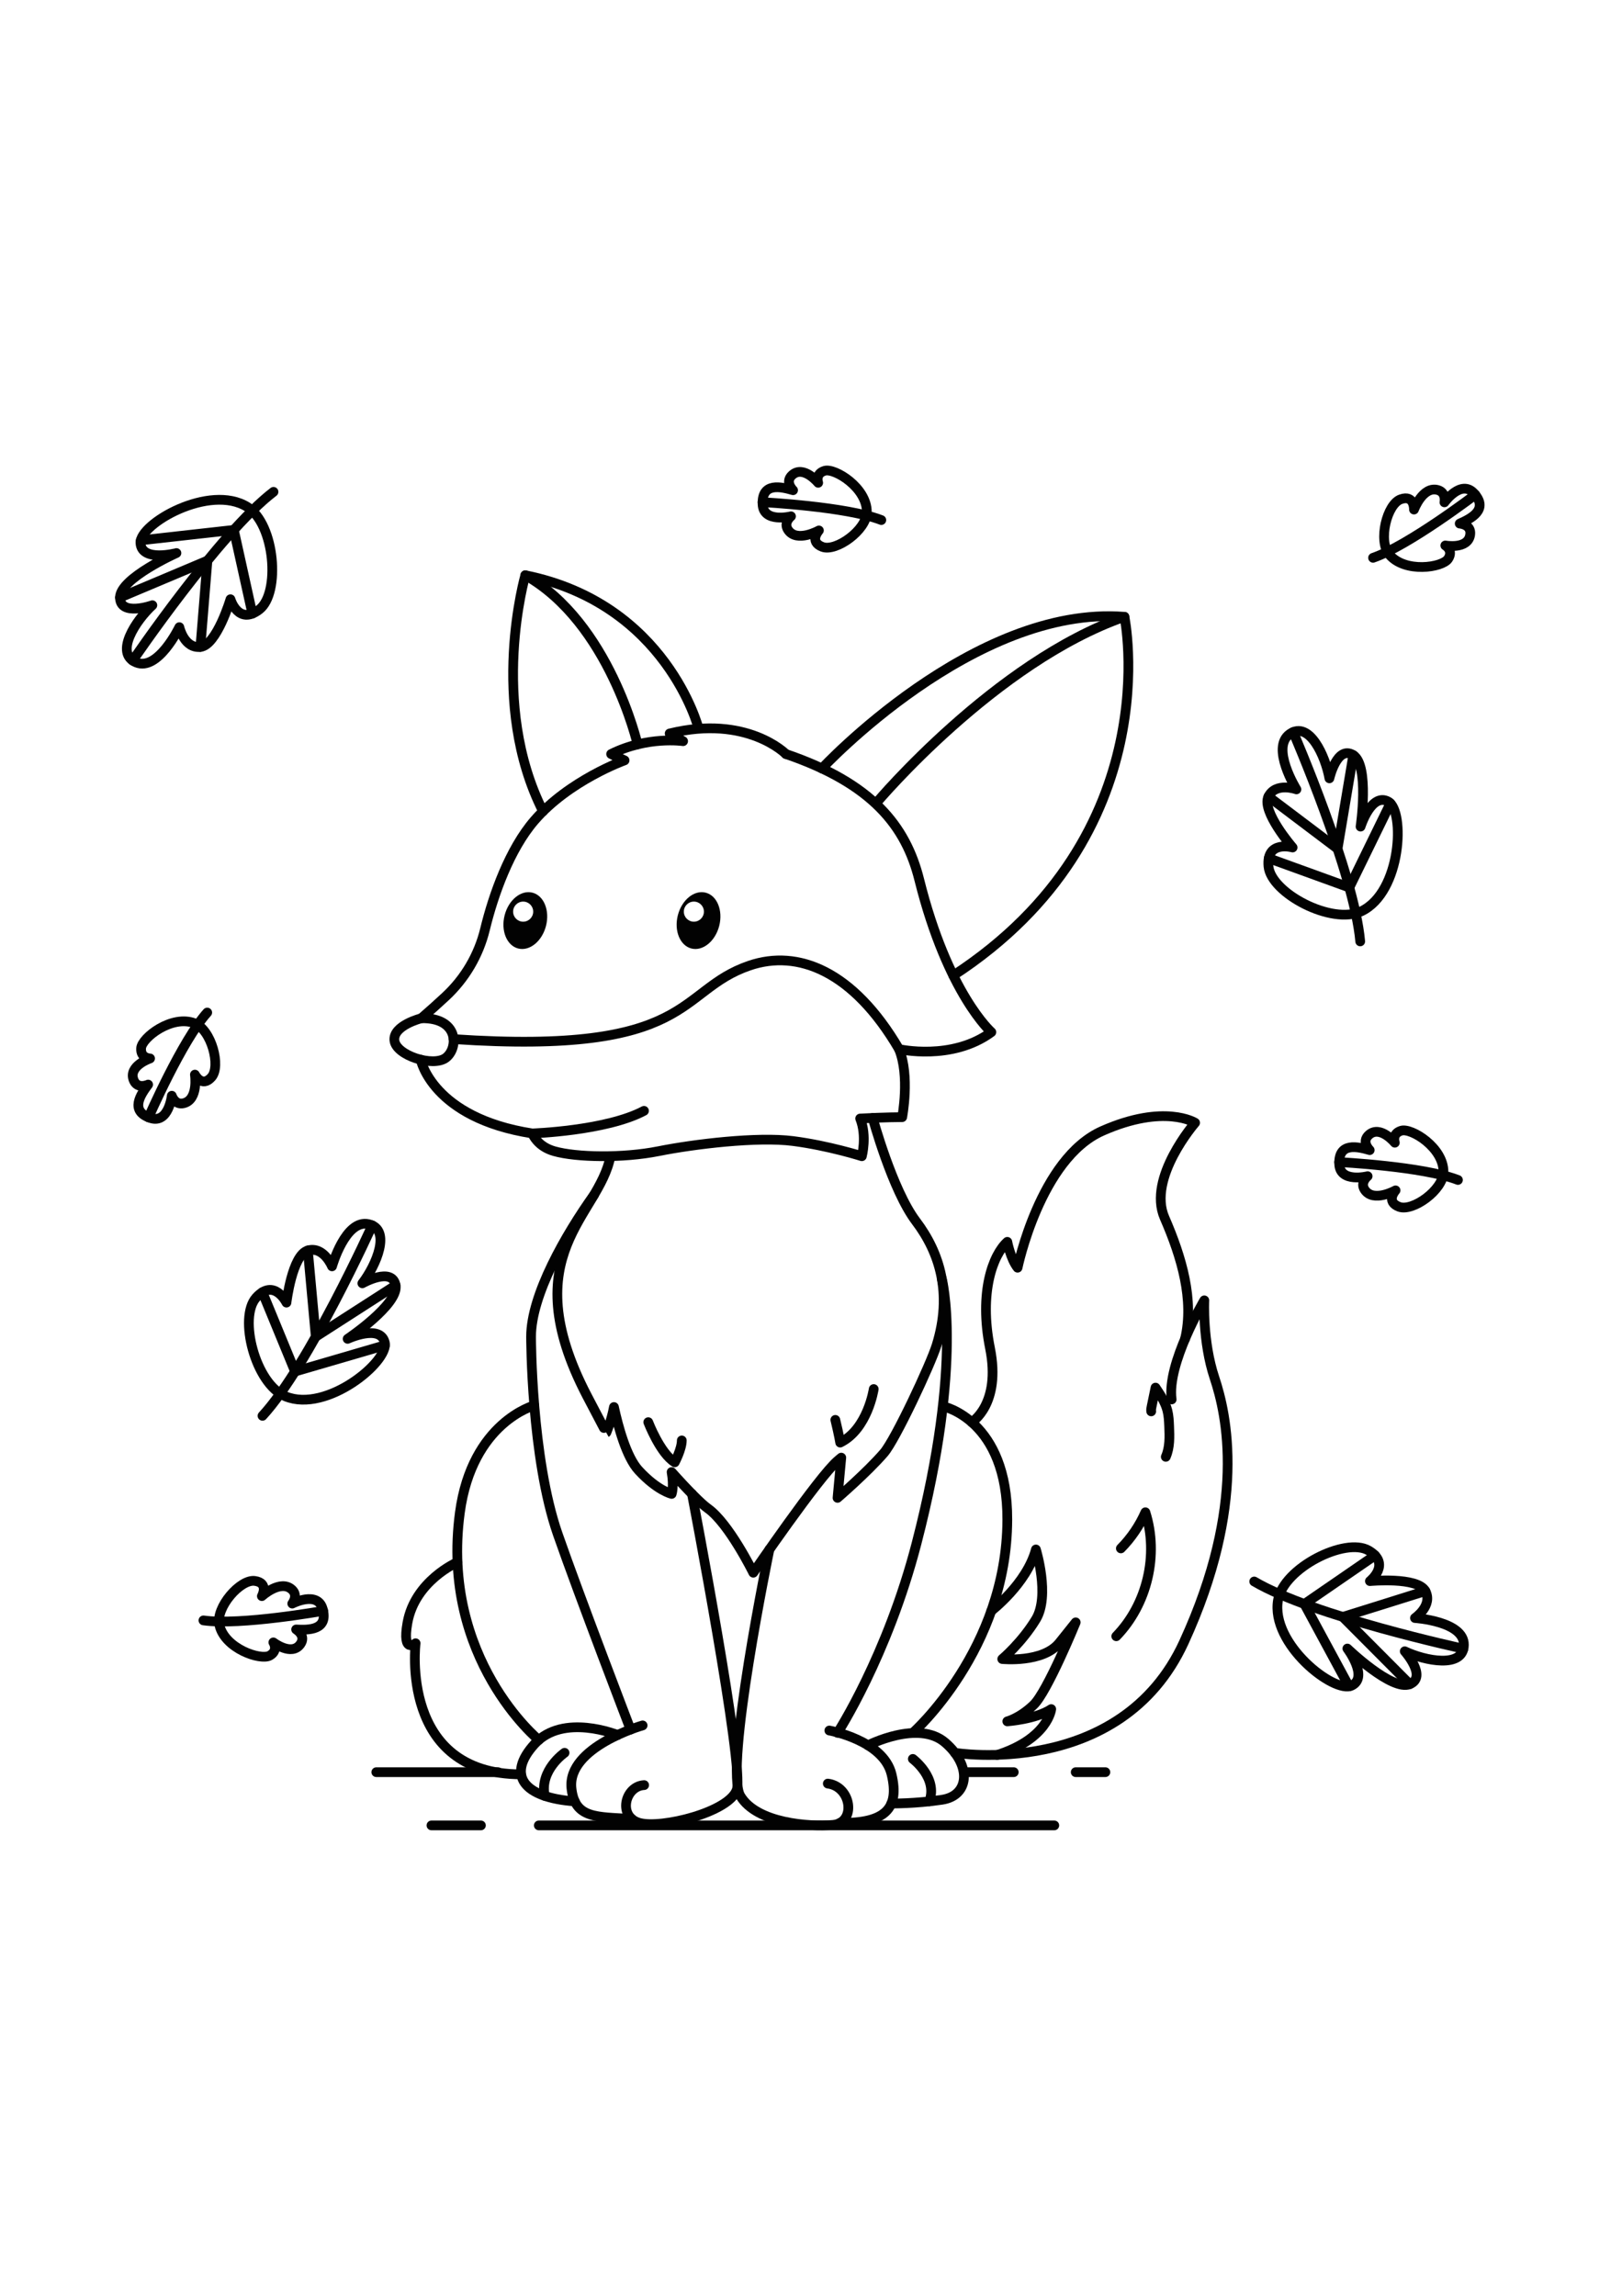 <?xml version="1.0" encoding="utf-8"?>
<!-- Generator: Adobe Illustrator 27.5.0, SVG Export Plug-In . SVG Version: 6.00 Build 0)  -->
<svg xmlns="http://www.w3.org/2000/svg" xmlns:xlink="http://www.w3.org/1999/xlink" viewBox="0 0 500 500" width="595" height="842" preserveAspectRatio="xMidYMid meet" data-scaled="true">
<g id="BACKGROUND">
	<rect style="fill:#FFFFFF;" width="500" height="500"/>
</g>
<g id="OBJECTS">
	<g>
		<g>
			<g>
				<g>
					<path style="fill:none;stroke:#020202;stroke-width:3;stroke-linecap:round;stroke-linejoin:round;stroke-miterlimit:10;" d="
						M290.299,290.219c0,0,6.852,25.306-7.754,81.609c-9.041,34.853-24.366,58.429-24.366,58.429"/>
					<path style="fill:none;stroke:#020202;stroke-width:3;stroke-linecap:round;stroke-linejoin:round;stroke-miterlimit:10;" d="
						M237.182,373.745c0,0-13.998,67.455-8.966,75.947c5.032,8.492,21.304,9.574,28.538,8.945
						c7.234-0.629,5.819-11.795-1.573-12.738"/>
					<path style="fill:none;stroke:#020202;stroke-width:3;stroke-linecap:round;stroke-linejoin:round;stroke-miterlimit:10;" d="
						M255.653,429.543c0,0,16.676,2.988,19.186,13.524s-2.001,15.124-15.885,14.936"/>
					<path style="fill:none;stroke:#020202;stroke-width:3;stroke-linecap:round;stroke-linejoin:round;stroke-miterlimit:10;" d="
						M194.38,429.24c0,0-15.882-41.377-22.455-60.242c-8.22-23.589-8.22-60.81-8.22-60.81c0-12.936,10.736-31.572,19.382-43.666"/>
					<path style="fill:none;stroke:#020202;stroke-width:3;stroke-linecap:round;stroke-linejoin:round;stroke-miterlimit:10;" d="
						M213.308,356.62c0,0,16.163,84.255,13.816,91.175s-23.315,12.103-30.025,10.214c-6.71-1.889-4.508-11.324,1.468-11.639"/>
					<path style="fill:none;stroke:#020202;stroke-width:3;stroke-linecap:round;stroke-linejoin:round;stroke-miterlimit:10;" d="
						M198.095,427.971c0,0-23.275,6.605-21.938,19.343c0.99,9.431,7.701,8.798,18.613,9.477"/>
					<path style="fill:none;stroke:#020202;stroke-width:3;stroke-linecap:round;stroke-linejoin:round;stroke-miterlimit:10;" d="
						M290.758,329.648c0,0,19.867,4.133,19.757,34.956c-0.144,40.005-29.123,65.653-29.123,65.653"/>
					<path style="fill:none;stroke:#020202;stroke-width:3;stroke-linecap:round;stroke-linejoin:round;stroke-miterlimit:10;" d="
						M267.575,434.104c0,0,15.52-7.968,23.789-0.839c8.269,7.129,7.431,16.355-0.957,17.613c-8.387,1.258-15.636,1.155-15.636,1.155
						"/>
					<path style="fill:none;stroke:#020202;stroke-width:3;stroke-linecap:round;stroke-linejoin:round;stroke-miterlimit:10;" d="
						M281.392,438.297c0,0,7.824,5.837,5.065,13.088"/>
					<path style="fill:none;stroke:#020202;stroke-width:3;stroke-linecap:round;stroke-linejoin:round;stroke-miterlimit:10;" d="
						M164.701,329.359c0,0-19.184,5.146-22.939,33.017c-6.079,45.118,24.329,70.079,24.329,70.079"/>
					<path style="fill:none;stroke:#020202;stroke-width:3;stroke-linecap:round;stroke-linejoin:round;stroke-miterlimit:10;" d="
						M190.377,430.931c0,0-16.762-6.892-25.568,2.753c-8.807,9.645-3.405,16.563,12.385,17.701"/>
					<path style="fill:none;stroke:#020202;stroke-width:3;stroke-linecap:round;stroke-linejoin:round;stroke-miterlimit:10;" d="
						M174.034,436.41c0,0-7.808,5.385-6.105,13.282"/>
					<path style="fill:none;stroke:#020202;stroke-width:3;stroke-linecap:round;stroke-linejoin:round;stroke-miterlimit:10;" d="
						M140.959,377.699c0,0-13.055,5.661-15.361,18.662c-1.746,9.843,2.516,6.29,2.516,6.29s-5.076,40.331,32.479,40.4"/>
					<path style="fill:none;stroke:#020202;stroke-width:3;stroke-linecap:round;stroke-linejoin:round;stroke-miterlimit:10;" d="
						M299.547,334.519c0,0,9.103-5.466,5.643-22.765c-3.46-17.299,0.899-28.821,5.325-32.81c0,0,0.966,5.132,3.168,7.963
						c0,0,6.92-33.654,26.105-42.146c19.186-8.492,28.622-2.516,28.622-2.516s-14.783,16.984-9.436,29.251
						c5.347,12.266,9.162,25.374,6.331,37.355"/>
					<path style="fill:none;stroke:#020202;stroke-width:3;stroke-linecap:round;stroke-linejoin:round;stroke-miterlimit:10;" d="
						M294.342,436.41c0,0,51.108,8.387,70.608-34.073c19.5-42.461,13.21-70.168,9.436-81.462
						c-3.774-11.294-3.145-23.904-3.145-23.904s-11.637,19.53-10.065,30.538"/>
					<path style="fill:none;stroke:#020202;stroke-width:3;stroke-linecap:round;stroke-linejoin:round;stroke-miterlimit:10;" d="
						M188.178,252.555c-3.46,18.395-30.004,30.115-7.234,73.834c5.914,11.355,5.976,11.323,5.976,11.323s1.473-3.328,2.337-7.864
						c1.32,6.084,3.851,15.428,7.6,19.502c5.789,6.29,10.193,7.271,10.193,7.271s0.785-2.194-0.018-6.735
						c5.024,5.622,9.218,9.835,11.16,11.206c6.529,4.613,14.02,19.816,14.02,19.816s20.13-29.461,25.967-34.493
						c0.338-0.292,0.727-0.618,1.153-0.973l-1.153,12.4c0,0,9.13-7.863,14.292-13.839c3.561-4.122,14.425-27.33,16.252-33.235
						c4.929-15.936,0.942-28.517-6.359-38.162c-7.301-9.646-13.342-31.856-13.342-31.856"/>
					<path style="fill:none;stroke:#020202;stroke-width:3;stroke-linecap:round;stroke-linejoin:round;stroke-miterlimit:10;" d="
						M305.568,392.687c0,0,10.935-8.386,13.766-18.943c0,0,4.403,14.291,0,21.525c-4.403,7.234-10.379,12.241-10.379,12.241
						s12.581,1.283,17.613-5.007c5.032-6.29,5.032-6.29,5.032-6.29s-8.734,21.388-13.016,25.476
						c-4.283,4.089-8.069,5.032-8.069,5.032s8.819-0.629,13.537-3.774c0,0-0.944,9.085-16.67,14.135"/>
					<g>
						<g>
							
								<path style="fill:none;stroke:#020202;stroke-width:3;stroke-linecap:round;stroke-linejoin:round;stroke-miterlimit:10;" d="
								M129.872,210.039c2.527-2.176,5.061-4.462,7.387-6.614c6.041-5.588,10.314-12.828,12.255-20.825
								c2.608-10.746,7.607-24.686,15.224-33.515c10.728-12.435,27.795-18.53,27.795-18.53l-4.145-1.951
								c11.215-5.608,22.187-3.964,22.187-3.964l-4.145-2.375c23.894-5.852,35.841,6.339,35.841,6.339"/>
							
								<path style="fill:none;stroke:#020202;stroke-width:3;stroke-linecap:round;stroke-linejoin:round;stroke-miterlimit:10;" d="
								M129.872,210.039c11.703-0.244,11.459,9.265,7.558,12.191c-3.901,2.926-15.36-0.731-15.848-5.364
								C121.095,212.233,129.872,210.039,129.872,210.039"/>
						</g>
						<path style="fill:none;stroke:#020202;stroke-width:3;stroke-linecap:round;stroke-linejoin:round;stroke-miterlimit:10;" d="
							M129.683,222.796c0,0,3.575,17.928,34.36,22.73c0.895,1.859,2.795,4.331,6.79,5.473c6.827,1.95,21.212,2.194,32.183,0
							c10.972-2.194,30.477-4.54,41.448-3.123c10.972,1.416,21.212,4.679,21.212,4.679s1.649-6.238-0.522-11.617
							c7.65-0.422,12.957-0.423,12.957-0.423s2.438-12.678-0.975-20.968c0,0,16.303,3.73,28.464-5.234
							c0,0-13.42-11.742-22.226-46.969c-4.135-16.54-14.482-29.66-41.103-38.74"/>
						<path style="fill:none;stroke:#020202;stroke-width:3;stroke-linecap:round;stroke-linejoin:round;stroke-miterlimit:10;" d="
							M253.362,133.055c0,0,46.814-50.409,93.261-46.751c0,0,13.974,67.062-52.755,110.557"/>
						<path style="fill:none;stroke:#020202;stroke-width:3;stroke-linecap:round;stroke-linejoin:round;stroke-miterlimit:10;" d="
							M270.336,143.447c0,0,36.424-43.246,76.287-57.143"/>
						<path style="fill:none;stroke:#020202;stroke-width:3;stroke-linecap:round;stroke-linejoin:round;stroke-miterlimit:10;" d="
							M215.329,120.676c0,0-9.874-38.396-53.395-47.174c0,0-11.382,39.445,5.464,72.752"/>
						<path style="fill:none;stroke:#020202;stroke-width:3;stroke-linecap:round;stroke-linejoin:round;stroke-miterlimit:10;" d="
							M196.54,125.631c0,0-8.64-37.5-34.606-52.129"/>
						<path style="fill:none;stroke:#020202;stroke-width:3;stroke-linecap:round;stroke-linejoin:round;stroke-miterlimit:10;" d="
							M139.814,216.463c74.308,5.037,68.661-14.956,91.199-22.658c14.911-5.095,31.982,1.605,46.123,25.742"/>
						<path style="fill:#020202;" d="M155.556,178.302c-1.214,4.753,0.658,9.335,4.181,10.234c3.523,0.899,7.362-2.225,8.576-6.977
							c1.214-4.753-0.658-9.335-4.181-10.234C160.609,170.426,156.769,173.549,155.556,178.302z"/>
						<path style="fill:#020202;" d="M208.951,178.302c-1.214,4.753,0.658,9.335,4.181,10.234c3.523,0.899,7.362-2.225,8.576-6.977
							c1.214-4.753-0.658-9.335-4.181-10.234C214.004,170.426,210.164,173.549,208.951,178.302z"/>
						<path style="fill:#FFFFFF;" d="M164.365,177.177c0,1.71-1.386,3.095-3.095,3.095c-1.71,0-3.095-1.386-3.095-3.095
							s1.386-3.095,3.095-3.095C162.979,174.081,164.365,175.467,164.365,177.177z"/>
						<path style="fill:#FFFFFF;" d="M216.99,177.177c0,1.71-1.386,3.095-3.095,3.095c-1.71,0-3.095-1.386-3.095-3.095
							s1.386-3.095,3.095-3.095C215.604,174.081,216.99,175.467,216.99,177.177z"/>
						<path style="fill:none;stroke:#020202;stroke-width:3;stroke-linecap:round;stroke-linejoin:round;stroke-miterlimit:10;" d="
							M164.043,245.527c0,0,22.772-0.743,34.475-6.961"/>
					</g>
				</g>
				<path style="fill:none;stroke:#020202;stroke-width:3;stroke-linecap:round;stroke-linejoin:round;stroke-miterlimit:10;" d="
					M269.333,324.311c0,0-1.833,12.333-10.333,16.5c0,0-0.333-2.167-1.5-7"/>
				<path style="fill:none;stroke:#020202;stroke-width:3;stroke-linecap:round;stroke-linejoin:round;stroke-miterlimit:10;" d="
					M199.833,334.519c0,0,3.667,9.598,8.167,12.361c0,0,2.169-4.07,2.168-6.737"/>
				<path style="fill:none;stroke:#020202;stroke-width:3;stroke-linecap:round;stroke-linejoin:round;stroke-miterlimit:10;" d="
					M354.874,331.19c-0.085-0.494,0.017-0.999,0.119-1.49c0.403-1.945,0.807-3.891,1.21-5.836c1.478,2.202,2.981,4.459,3.646,7.027
					c0.418,1.614,0.489,3.296,0.558,4.962c0.131,3.16,0.238,6.45-1.038,9.343"/>
				<path style="fill:none;stroke:#020202;stroke-width:3;stroke-linecap:round;stroke-linejoin:round;stroke-miterlimit:10;" d="
					M345.518,373.417c3.171-3.207,5.749-7,7.563-11.129c4.179,13.089,0.592,28.348-8.98,38.205"/>
			</g>
		</g>
		
			<line style="fill:none;stroke:#020202;stroke-width:3;stroke-linecap:round;stroke-linejoin:round;stroke-miterlimit:10;" x1="166.091" y1="458.785" x2="325" y2="458.785"/>
		
			<line style="fill:none;stroke:#020202;stroke-width:3;stroke-linecap:round;stroke-linejoin:round;stroke-miterlimit:10;" x1="133" y1="458.785" x2="148.25" y2="458.785"/>
		
			<line style="fill:none;stroke:#020202;stroke-width:3;stroke-linecap:round;stroke-linejoin:round;stroke-miterlimit:10;" x1="331.601" y1="442.381" x2="340.75" y2="442.381"/>
		
			<line style="fill:none;stroke:#020202;stroke-width:3;stroke-linecap:round;stroke-linejoin:round;stroke-miterlimit:10;" x1="297.151" y1="442.381" x2="312.5" y2="442.381"/>
		
			<line style="fill:none;stroke:#020202;stroke-width:3;stroke-linecap:round;stroke-linejoin:round;stroke-miterlimit:10;" x1="116" y1="442.381" x2="153.525" y2="442.381"/>
		<g>
			<path style="fill:none;stroke:#020202;stroke-width:3;stroke-linecap:round;stroke-linejoin:round;stroke-miterlimit:10;" d="
				M78.976,296.107c5.536-6.109,9.33,1.561,9.33,1.561s1.736-14.697,6.598-16.072c4.862-1.374,7.447,4.892,7.447,4.892
				s4.137-14.643,11.279-12.997c7.142,1.646,2.275,12.764-1.924,18.229c0,0,9.214-5.217,10.242,0.636
				c1.028,5.853-14.785,16.48-14.785,16.48s10.065-4.658,11.445,1.122c1.381,5.78-17.82,21.796-30.564,16.623
				C78.713,322.794,73.439,302.217,78.976,296.107z"/>
			<path style="fill:none;stroke:#020202;stroke-width:3;stroke-linecap:round;stroke-linejoin:round;stroke-miterlimit:10;" d="
				M114.742,273.87c0,0-19.492,43.131-33.824,58.691"/>
			
				<polyline style="fill:none;stroke:#020202;stroke-width:3;stroke-linecap:round;stroke-linejoin:round;stroke-miterlimit:10;" points="
				94.904,281.596 97.342,308.176 121.947,292.356 			"/>
			
				<polyline style="fill:none;stroke:#020202;stroke-width:3;stroke-linecap:round;stroke-linejoin:round;stroke-miterlimit:10;" points="
				80.897,294.465 90.953,318.899 118.656,310.818 			"/>
		</g>
		<g>
			<path style="fill:none;stroke:#020202;stroke-width:3;stroke-linecap:round;stroke-linejoin:round;stroke-miterlimit:10;" d="
				M65.193,228.19c-2.985,3.378-5.112-0.789-5.112-0.789s1.186,7.727-3.497,8.832c-2.689,0.635-3.626-2.323-3.626-2.323
				s-0.984,8.716-6.556,6.883c-6.558-2.158-2.996-7.305-0.738-10.322c0,0-3.338,1.601-4.49-1.437
				c-1.65-4.354,5.086-6.615,5.086-6.615s-2.994-0.03-2.76-3.177c0.241-3.24,9.523-10.392,16.526-7.651
				C65.154,213.598,68.178,224.812,65.193,228.19z"/>
			<path style="fill:none;stroke:#020202;stroke-width:3;stroke-linecap:round;stroke-linejoin:round;stroke-miterlimit:10;" d="
				M45.791,240.594c0,0,10.361-23.715,18.09-32.321"/>
		</g>
		<g>
			<path style="fill:none;stroke:#020202;stroke-width:3;stroke-linecap:round;stroke-linejoin:round;stroke-miterlimit:10;" d="
				M431.264,268.135c-4.215-1.598-1.069-5.061-1.069-5.061s-6.809,3.84-9.498-0.15c-1.544-2.291,0.891-4.213,0.891-4.213
				s-8.501,2.16-8.756-3.7c-0.299-6.898,5.775-5.385,9.395-4.338c0,0-2.678-2.557-0.242-4.708c3.49-3.082,7.986,2.42,7.986,2.42
				s-1.03-2.811,1.996-3.705c3.116-0.92,13.087,5.236,12.998,12.755C444.9,262.941,435.479,269.733,431.264,268.135z"/>
			<path style="fill:none;stroke:#020202;stroke-width:3;stroke-linecap:round;stroke-linejoin:round;stroke-miterlimit:10;" d="
				M412.803,254.369c0,0,25.847,1.311,36.628,5.5"/>
		</g>
		<g>
			<path style="fill:none;stroke:#020202;stroke-width:3;stroke-linecap:round;stroke-linejoin:round;stroke-miterlimit:10;" d="
				M253.508,64.761c-4.215-1.598-1.068-5.061-1.068-5.061s-6.809,3.84-9.498-0.15c-1.544-2.291,0.891-4.213,0.891-4.213
				s-8.501,2.16-8.756-3.7c-0.299-6.898,5.775-5.385,9.395-4.338c0,0-2.678-2.557-0.242-4.708c3.49-3.082,7.986,2.42,7.986,2.42
				s-1.031-2.811,1.996-3.705c3.116-0.92,13.087,5.236,12.998,12.755C267.145,59.568,257.724,66.36,253.508,64.761z"/>
			<path style="fill:none;stroke:#020202;stroke-width:3;stroke-linecap:round;stroke-linejoin:round;stroke-miterlimit:10;" d="
				M235.048,50.995c0,0,25.847,1.311,36.628,5.5"/>
		</g>
		<g>
			<path style="fill:none;stroke:#020202;stroke-width:3;stroke-linecap:round;stroke-linejoin:round;stroke-miterlimit:10;" d="
				M431.794,50.085c4.25-1.502,4.084,3.174,4.084,3.174s2.719-7.329,7.349-6.02c2.659,0.752,2.04,3.792,2.04,3.792
				s5.096-7.139,9.075-2.829c4.683,5.073-0.931,7.841-4.371,9.38c0,0,3.696,0.223,3.225,3.438c-0.674,4.607-7.66,3.31-7.66,3.31
				s2.602,1.481,0.868,4.118c-1.785,2.715-13.373,4.455-18.161-1.344C424.737,62.857,427.543,51.586,431.794,50.085z"/>
			<path style="fill:none;stroke:#020202;stroke-width:3;stroke-linecap:round;stroke-linejoin:round;stroke-miterlimit:10;" d="
				M454.779,48.673c0,0-20.58,15.692-31.517,19.456"/>
		</g>
		<g>
			<path style="fill:none;stroke:#020202;stroke-width:3;stroke-linecap:round;stroke-linejoin:round;stroke-miterlimit:10;" d="
				M78.537,383.439c4.468,0.602,2.187,4.687,2.187,4.687s5.762-5.282,9.285-2.005c2.023,1.882,0.086,4.306,0.086,4.306
				s7.791-4.029,9.366,1.621c1.854,6.651-4.405,6.553-8.168,6.354c0,0,3.188,1.884,1.302,4.531
				c-2.701,3.792-8.327-0.548-8.327-0.548s1.64,2.505-1.105,4.061c-2.827,1.602-13.933-2.135-15.549-9.479
				C66.431,391.587,74.069,382.837,78.537,383.439z"/>
			<path style="fill:none;stroke:#020202;stroke-width:3;stroke-linecap:round;stroke-linejoin:round;stroke-miterlimit:10;" d="
				M99.635,392.666c0,0-25.472,4.578-36.922,2.94"/>
		</g>
		<g>
			<path style="fill:none;stroke:#020202;stroke-width:3;stroke-linecap:round;stroke-linejoin:round;stroke-miterlimit:10;" d="
				M79.963,84.043c-6.503,5.068-8.923-3.14-8.923-3.14s-4.235,14.181-9.261,14.699s-6.496-6.098-6.496-6.098
				s-6.591,13.715-13.344,10.866c-6.753-2.848-0.049-12.965,5.027-17.627c0,0-9.973,3.556-9.98-2.386
				c-0.007-5.943,17.397-13.695,17.397-13.695S43.667,69.521,43.3,63.59c-0.367-5.931,21.3-18.411,32.965-11.125
				C84.807,57.799,86.466,78.976,79.963,84.043z"/>
			<path style="fill:none;stroke:#020202;stroke-width:3;stroke-linecap:round;stroke-linejoin:round;stroke-miterlimit:10;" d="
				M40.909,99.806c0,0,26.611-39.142,43.403-52.008"/>
			
				<polyline style="fill:none;stroke:#020202;stroke-width:3;stroke-linecap:round;stroke-linejoin:round;stroke-miterlimit:10;" points="
				61.779,95.603 63.943,68.999 36.986,80.357 			"/>
			
				<polyline style="fill:none;stroke:#020202;stroke-width:3;stroke-linecap:round;stroke-linejoin:round;stroke-miterlimit:10;" points="
				77.788,85.331 72.079,59.533 43.399,62.735 			"/>
		</g>
		<g>
			<path style="fill:none;stroke:#020202;stroke-width:3;stroke-linecap:round;stroke-linejoin:round;stroke-miterlimit:10;" d="
				M391.028,163.259c-0.795-8.206,7.432-5.853,7.432-5.853s-9.705-11.173-7.45-15.695c2.255-4.522,8.629-2.218,8.629-2.218
				s-8.049-12.913-2.026-17.089c6.023-4.176,10.974,6.904,12.191,13.688c0,0,2.34-10.326,7.362-7.148
				c5.022,3.177,2.244,22.027,2.244,22.027s3.326-10.579,8.531-7.712c5.205,2.868,4.135,27.849-8.267,33.796
				C410.593,181.409,391.822,171.465,391.028,163.259z"/>
			<path style="fill:none;stroke:#020202;stroke-width:3;stroke-linecap:round;stroke-linejoin:round;stroke-miterlimit:10;" d="
				M398.641,121.837c0,0,18.794,43.44,20.661,64.512"/>
			
				<polyline style="fill:none;stroke:#020202;stroke-width:3;stroke-linecap:round;stroke-linejoin:round;stroke-miterlimit:10;" points="
				391.009,141.712 412.313,157.791 417.165,128.944 			"/>
			
				<polyline style="fill:none;stroke:#020202;stroke-width:3;stroke-linecap:round;stroke-linejoin:round;stroke-miterlimit:10;" points="
				391.106,160.732 415.948,169.733 428.609,143.801 			"/>
		</g>
		<g>
			<path style="fill:none;stroke:#020202;stroke-width:3;stroke-linecap:round;stroke-linejoin:round;stroke-miterlimit:10;" d="
				M421.857,374.047c7.137,4.127,0.437,9.45,0.437,9.45s14.734-1.395,17.1,3.07c2.367,4.464-3.216,8.309-3.216,8.309
				s15.186,0.964,15.079,8.292c-0.107,7.329-11.999,4.909-18.225,1.954c0,0,7.038,7.91,1.532,10.146
				c-5.506,2.236-19.222-10.988-19.222-10.988s6.671,8.86,1.31,11.425c-5.36,2.566-25.057-12.836-22.681-26.383
				C395.713,379.404,414.72,369.92,421.857,374.047z"/>
			<path style="fill:none;stroke:#020202;stroke-width:3;stroke-linecap:round;stroke-linejoin:round;stroke-miterlimit:10;" d="
				M451.121,404.335c0,0-46.267-9.982-64.493-20.721"/>
			
				<polyline style="fill:none;stroke:#020202;stroke-width:3;stroke-linecap:round;stroke-linejoin:round;stroke-miterlimit:10;" points="
				439.394,386.566 413.922,394.542 434.564,415.268 			"/>
			
				<polyline style="fill:none;stroke:#020202;stroke-width:3;stroke-linecap:round;stroke-linejoin:round;stroke-miterlimit:10;" points="
				423.867,375.581 402.095,390.551 415.824,415.934 			"/>
		</g>
	</g>
</g>
</svg>
